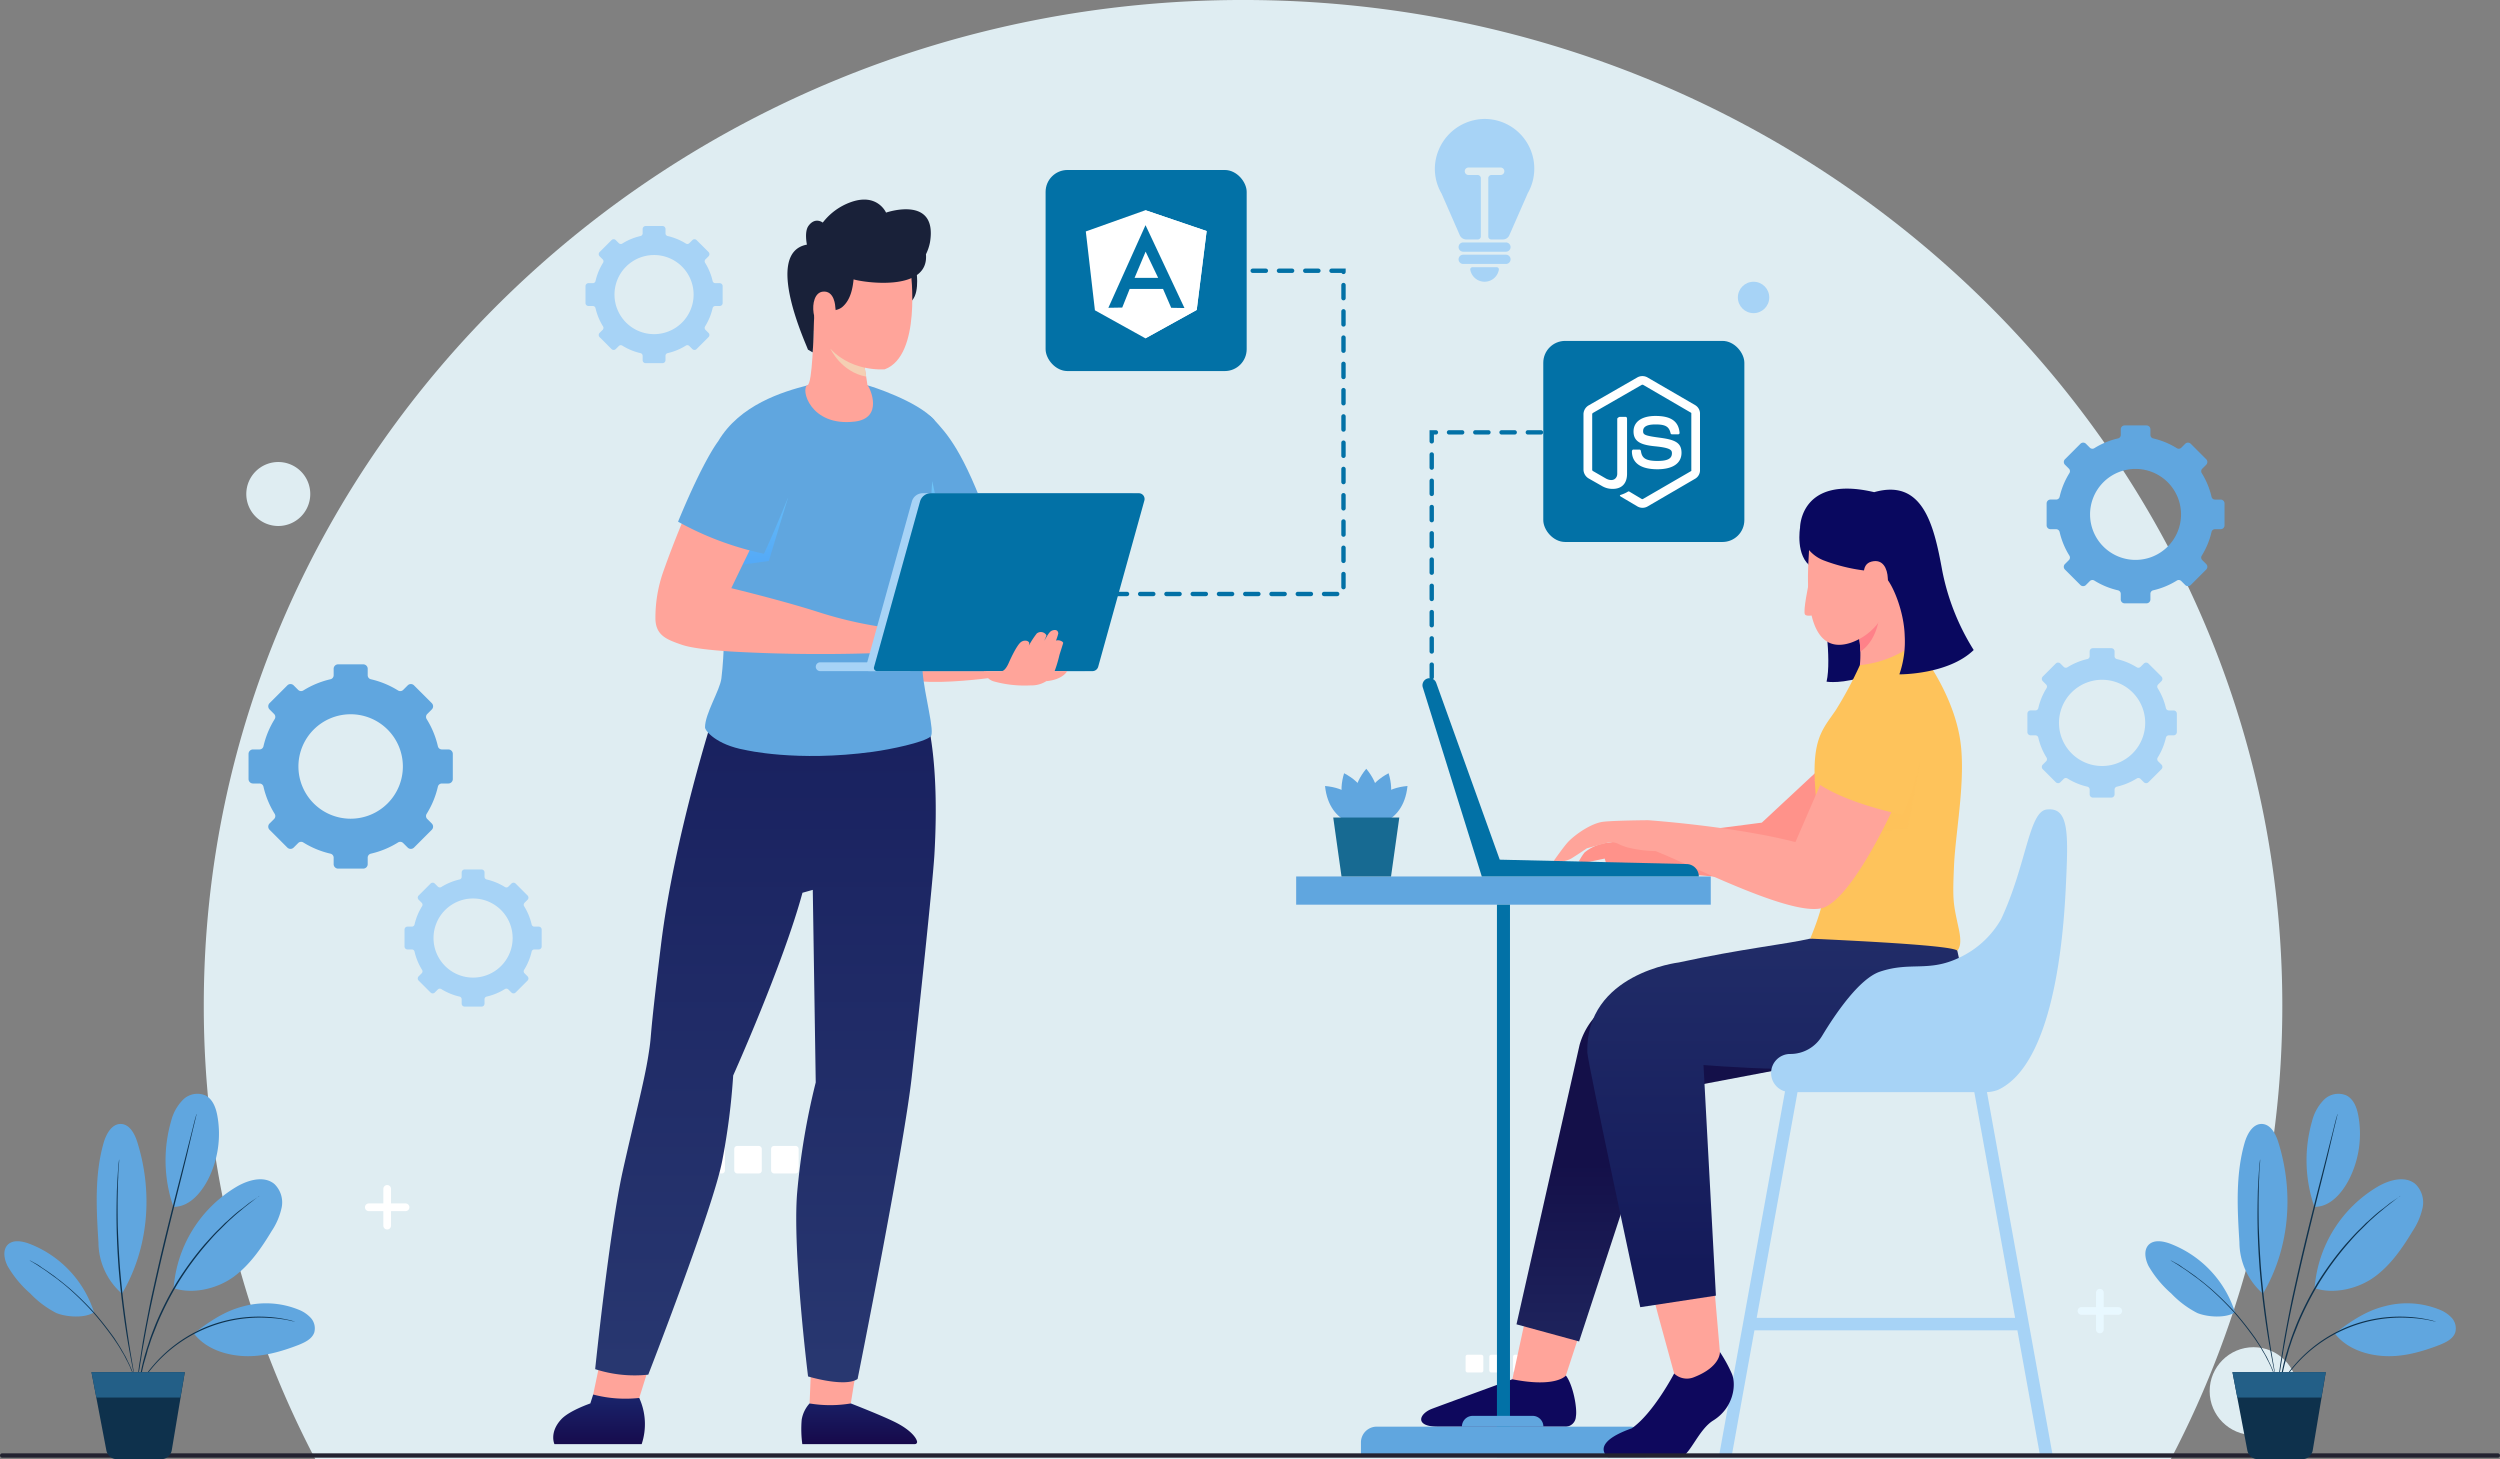 <svg xmlns="http://www.w3.org/2000/svg" xmlns:xlink="http://www.w3.org/1999/xlink" width="571" height="333.343" viewBox="0 0 571 333.343">
  <rect x="0" y="0" width="571" height="333.343" fill="#808080" stroke="none"/>
  <defs>
    <linearGradient id="linear-gradient" x1="0.5" y1="-43.363" x2="0.5" y2="-44.395" gradientUnits="objectBoundingBox">
      <stop offset="0" stop-color="#dfedf2"/>
      <stop offset="1" stop-color="#e8f8ff"/>
    </linearGradient>
    <linearGradient id="linear-gradient-2" x1="0.5" y1="-738.84" x2="0.5" y2="-755.863" xlink:href="#linear-gradient"/>
    <linearGradient id="linear-gradient-3" x1="0.031" y1="-1474.772" x2="1.332" y2="-1473.383" xlink:href="#linear-gradient"/>
    <linearGradient id="linear-gradient-4" x1="0.5" y1="1.445" x2="0.5" y2="0.542" gradientUnits="objectBoundingBox">
      <stop offset="0" stop-color="#283770"/>
      <stop offset="1" stop-color="#141049"/>
    </linearGradient>
    <linearGradient id="linear-gradient-5" x1="0.5" y1="-0.436" x2="0.5" y2="0.898" gradientUnits="objectBoundingBox">
      <stop offset="0" stop-color="#283770"/>
      <stop offset="1" stop-color="#141a5a"/>
    </linearGradient>
    <linearGradient id="linear-gradient-6" x1="-4.917" y1="-0.798" x2="-4.917" y2="1.191" gradientUnits="objectBoundingBox">
      <stop offset="0" stop-color="#1a2f79"/>
      <stop offset="1" stop-color="#160545"/>
    </linearGradient>
    <linearGradient id="linear-gradient-7" x1="6.55" y1="0.965" x2="6.55" y2="-0.276" xlink:href="#linear-gradient-5"/>
    <linearGradient id="linear-gradient-8" x1="-0.678" y1="-0.404" x2="-0.678" y2="1.243" xlink:href="#linear-gradient-6"/>
    <linearGradient id="linear-gradient-9" x1="-32.513" y1="0.127" x2="-32.513" y2="1.272" gradientUnits="objectBoundingBox">
      <stop offset="0" stop-color="#6ec4f7"/>
      <stop offset="1" stop-color="#398ef6"/>
    </linearGradient>
    <linearGradient id="linear-gradient-10" x1="52.892" y1="-0.21" x2="54.599" y2="1.367" gradientUnits="objectBoundingBox">
      <stop offset="0" stop-color="#f4cfb3"/>
      <stop offset="1" stop-color="#f2bb9b"/>
    </linearGradient>
    <linearGradient id="linear-gradient-11" x1="-6.862" y1="-0.475" x2="-6.862" y2="2.443" xlink:href="#linear-gradient-9"/>
  </defs>
  <g id="IT_Service_Dominica_ic_5" transform="translate(-212 -3145.168)">
    <g id="Group_307020" data-name="Group 307020">
      <g id="IT_Service_Iraq_ic_6" transform="translate(-638 2249.267)">
        <g id="Group_285611" data-name="Group 285611" transform="translate(785.665 827.75)">
          <g id="Group_285554" data-name="Group 285554" transform="translate(110.875 68.152)">
            <path id="Path_123996" data-name="Path 123996" d="M295.467,71.4C164.372,71.4,58.1,174.228,58.1,301.063A222.673,222.673,0,0,0,83.608,404.747H507.324a222.673,222.673,0,0,0,25.512-103.684C532.837,174.228,426.561,71.4,295.467,71.4Z" transform="translate(-58.096 -71.404)" fill="url(#linear-gradient)"/>
            <ellipse id="Ellipse_4369" data-name="Ellipse 4369" cx="3.585" cy="3.585" rx="3.585" ry="3.585" transform="translate(350.388 64.352)" fill="#a7d3f6"/>
            <ellipse id="Ellipse_4370" data-name="Ellipse 4370" cx="10.033" cy="10.033" rx="10.033" ry="10.033" transform="translate(458.146 307.699)" fill="url(#linear-gradient-2)"/>
            <path id="Path_123997" data-name="Path 123997" d="M75.86,408.231a7.305,7.305,0,1,1-7.305-7.305A7.3,7.3,0,0,1,75.86,408.231Z" transform="translate(-51.536 -295.401)" fill="#dfedf2"/>
            <g id="Group_285549" data-name="Group 285549" transform="translate(36.819 270.664)">
              <path id="Path_123998" data-name="Path 123998" d="M98.222,376.405H94.9v-3.32a.878.878,0,0,0-1.756,0v3.32h-3.32a.877.877,0,1,0,0,1.755h3.32v3.32a.878.878,0,1,0,1.756,0v-3.32h3.32a.877.877,0,1,0,0-1.755Z" transform="translate(-88.948 -372.207)" fill="#fff"/>
              <path id="Path_124000" data-name="Path 124000" d="M570.844,414.383h-3.32v-3.32a.878.878,0,0,0-1.755,0v3.32h-3.32a.878.878,0,0,0,0,1.756h3.32v3.32a.878.878,0,1,0,1.755,0v-3.32h3.32a.878.878,0,1,0,0-1.756Z" transform="translate(-170.398 -386.502)" fill="url(#linear-gradient-3)"/>
            </g>
            <g id="Group_285553" data-name="Group 285553" transform="translate(112.744 261.727)">
              <g id="Group_285551" data-name="Group 285551">
                <rect id="Rectangle_160838" data-name="Rectangle 160838" width="6.293" height="6.293" rx="0.664" fill="#fff"/>
                <rect id="Rectangle_160839" data-name="Rectangle 160839" width="6.293" height="6.293" rx="0.664" transform="translate(8.418)" fill="#fff"/>
                <rect id="Rectangle_160840" data-name="Rectangle 160840" width="6.293" height="6.293" rx="0.664" transform="translate(16.835)" fill="#fff"/>
              </g>
              <g id="Group_285552" data-name="Group 285552" transform="translate(175.46 47.694)">
                <rect id="Rectangle_160841" data-name="Rectangle 160841" width="4.05" height="4.05" rx="0.427" fill="#fff"/>
                <rect id="Rectangle_160842" data-name="Rectangle 160842" width="4.05" height="4.05" rx="0.427" transform="translate(5.417)" fill="#fff"/>
                <rect id="Rectangle_160843" data-name="Rectangle 160843" width="4.05" height="4.05" rx="0.427" transform="translate(10.835)" fill="#fff"/>
              </g>
            </g>
          </g>
          <g id="Group_285555" data-name="Group 285555" transform="translate(121.101 119.77)">
            <path id="Path_124001" data-name="Path 124001" d="M129.622,266.453V262.6a.683.683,0,0,0-.683-.683h-.992a.626.626,0,0,1-.612-.481,13.652,13.652,0,0,0-1.717-4.168.635.635,0,0,1,.083-.789l.7-.7a.683.683,0,0,0,0-.966l-2.726-2.726a.683.683,0,0,0-.966,0l-.7.7a.635.635,0,0,1-.789.083,13.645,13.645,0,0,0-4.169-1.72.626.626,0,0,1-.48-.612v-.989a.683.683,0,0,0-.683-.683h-3.855a.683.683,0,0,0-.683.683v.989a.625.625,0,0,1-.48.612,13.65,13.65,0,0,0-4.17,1.719.636.636,0,0,1-.789-.083l-.7-.7a.683.683,0,0,0-.965,0l-2.726,2.726a.683.683,0,0,0,0,.966l.7.7a.635.635,0,0,1,.083.789,13.659,13.659,0,0,0-1.718,4.169.626.626,0,0,1-.612.481H98.98a.683.683,0,0,0-.683.683v3.855a.683.683,0,0,0,.683.683h.991a.626.626,0,0,1,.612.481,13.65,13.65,0,0,0,1.718,4.168.636.636,0,0,1-.083.789l-.7.7a.683.683,0,0,0,0,.966l2.726,2.726a.682.682,0,0,0,.966,0l.7-.7a.636.636,0,0,1,.789-.083,13.663,13.663,0,0,0,4.168,1.716.626.626,0,0,1,.48.612v.994a.683.683,0,0,0,.683.683h3.855a.683.683,0,0,0,.683-.683v-.995a.626.626,0,0,1,.481-.612,13.642,13.642,0,0,0,4.167-1.716.636.636,0,0,1,.789.083l.7.7a.682.682,0,0,0,.966,0l2.726-2.726a.683.683,0,0,0,0-.966l-.7-.7a.636.636,0,0,1-.083-.789,13.642,13.642,0,0,0,1.718-4.168.626.626,0,0,1,.612-.481h.993A.683.683,0,0,0,129.622,266.453Zm-15.663,7.109a9.035,9.035,0,1,1,9.031-9.039A9.033,9.033,0,0,1,113.959,273.562Z" transform="translate(-62.669 -101.897)" fill="#a7d3f6"/>
            <path id="Path_138880" data-name="Path 138880" d="M129.622,266.453V262.6a.683.683,0,0,0-.683-.683h-.992a.626.626,0,0,1-.612-.481,13.652,13.652,0,0,0-1.717-4.168.635.635,0,0,1,.083-.789l.7-.7a.683.683,0,0,0,0-.966l-2.726-2.726a.683.683,0,0,0-.966,0l-.7.7a.635.635,0,0,1-.789.083,13.645,13.645,0,0,0-4.169-1.72.626.626,0,0,1-.48-.612v-.989a.683.683,0,0,0-.683-.683h-3.855a.683.683,0,0,0-.683.683v.989a.625.625,0,0,1-.48.612,13.65,13.65,0,0,0-4.17,1.719.636.636,0,0,1-.789-.083l-.7-.7a.683.683,0,0,0-.965,0l-2.726,2.726a.683.683,0,0,0,0,.966l.7.7a.635.635,0,0,1,.083.789,13.659,13.659,0,0,0-1.718,4.169.626.626,0,0,1-.612.481H98.98a.683.683,0,0,0-.683.683v3.855a.683.683,0,0,0,.683.683h.991a.626.626,0,0,1,.612.481,13.65,13.65,0,0,0,1.718,4.168.636.636,0,0,1-.083.789l-.7.7a.683.683,0,0,0,0,.966l2.726,2.726a.682.682,0,0,0,.966,0l.7-.7a.636.636,0,0,1,.789-.083,13.663,13.663,0,0,0,4.168,1.716.626.626,0,0,1,.48.612v.994a.683.683,0,0,0,.683.683h3.855a.683.683,0,0,0,.683-.683v-.995a.626.626,0,0,1,.481-.612,13.642,13.642,0,0,0,4.167-1.716.636.636,0,0,1,.789.083l.7.7a.682.682,0,0,0,.966,0l2.726-2.726a.683.683,0,0,0,0-.966l-.7-.7a.636.636,0,0,1-.083-.789,13.642,13.642,0,0,0,1.718-4.168.626.626,0,0,1,.612-.481h.993A.683.683,0,0,0,129.622,266.453Zm-15.663,7.109a9.035,9.035,0,1,1,9.031-9.039A9.033,9.033,0,0,1,113.959,273.562Z" transform="translate(-21.335 -248.863)" fill="#a7d3f6"/>
            <path id="Path_124002" data-name="Path 124002" d="M448.728,198.524v-4.2a.744.744,0,0,0-.744-.744H446.9a.682.682,0,0,1-.668-.524,14.877,14.877,0,0,0-1.871-4.542.692.692,0,0,1,.09-.86l.76-.76a.744.744,0,0,0,0-1.052l-2.97-2.97a.744.744,0,0,0-1.052,0l-.76.759a.692.692,0,0,1-.86.091,14.861,14.861,0,0,0-4.543-1.873.683.683,0,0,1-.524-.668V180.1a.744.744,0,0,0-.744-.744h-4.2a.744.744,0,0,0-.744.744v1.077a.682.682,0,0,1-.524.668,14.879,14.879,0,0,0-4.544,1.873.693.693,0,0,1-.859-.09l-.759-.759a.744.744,0,0,0-1.052,0l-2.97,2.97a.743.743,0,0,0,0,1.052l.759.76a.693.693,0,0,1,.091.86,14.858,14.858,0,0,0-1.872,4.543.682.682,0,0,1-.668.524h-1.08a.744.744,0,0,0-.744.744v4.2a.744.744,0,0,0,.744.744h1.081a.682.682,0,0,1,.668.523,14.882,14.882,0,0,0,1.872,4.542.693.693,0,0,1-.09.86l-.76.761a.743.743,0,0,0,0,1.052l2.97,2.971a.744.744,0,0,0,1.052,0l.762-.762a.693.693,0,0,1,.86-.09,14.877,14.877,0,0,0,4.541,1.87.683.683,0,0,1,.524.668v1.084a.744.744,0,0,0,.744.744h4.2a.744.744,0,0,0,.744-.744v-1.084a.682.682,0,0,1,.524-.668,14.877,14.877,0,0,0,4.541-1.871.693.693,0,0,1,.86.091l.762.762a.744.744,0,0,0,1.052,0l2.97-2.971a.743.743,0,0,0,0-1.052l-.761-.761a.693.693,0,0,1-.09-.86,14.875,14.875,0,0,0,1.871-4.542.682.682,0,0,1,.668-.523h1.082A.745.745,0,0,0,448.728,198.524Zm-17.068,7.747a9.846,9.846,0,1,1,9.841-9.85A9.844,9.844,0,0,1,431.661,206.271Z" transform="translate(-8.302 -82.935)" fill="#a7d3f6"/>
            <path id="Path_124003" data-name="Path 124003" d="M107.914,257.075v-5.742a1.017,1.017,0,0,0-1.017-1.017H105.42a.932.932,0,0,1-.912-.716,20.329,20.329,0,0,0-2.559-6.208.946.946,0,0,1,.124-1.175l1.039-1.039a1.017,1.017,0,0,0,0-1.439l-4.06-4.06a1.017,1.017,0,0,0-1.438,0l-1.038,1.038a.946.946,0,0,1-1.175.124,20.324,20.324,0,0,0-6.21-2.561.934.934,0,0,1-.715-.912v-1.474a1.017,1.017,0,0,0-1.017-1.017H81.715a1.017,1.017,0,0,0-1.017,1.017v1.473a.932.932,0,0,1-.716.912,20.334,20.334,0,0,0-6.21,2.561.946.946,0,0,1-1.175-.124l-1.037-1.037a1.017,1.017,0,0,0-1.438,0l-4.06,4.06a1.017,1.017,0,0,0,0,1.439l1.038,1.038a.947.947,0,0,1,.123,1.175,20.332,20.332,0,0,0-2.558,6.209.934.934,0,0,1-.912.716H62.276a1.018,1.018,0,0,0-1.018,1.017v5.742a1.018,1.018,0,0,0,1.018,1.017h1.476a.932.932,0,0,1,.912.716,20.335,20.335,0,0,0,2.56,6.208.946.946,0,0,1-.124,1.175l-1.039,1.039a1.017,1.017,0,0,0,0,1.439l4.06,4.06a1.018,1.018,0,0,0,1.438,0l1.04-1.041a.947.947,0,0,1,1.175-.123,20.331,20.331,0,0,0,6.207,2.556.932.932,0,0,1,.716.912v1.481a1.017,1.017,0,0,0,1.017,1.017h5.743a1.017,1.017,0,0,0,1.017-1.017v-1.481a.932.932,0,0,1,.716-.912,20.328,20.328,0,0,0,6.206-2.557.949.949,0,0,1,1.175.124l1.041,1.041a1.017,1.017,0,0,0,1.438,0l4.06-4.06a1.018,1.018,0,0,0,0-1.439l-1.04-1.04a.946.946,0,0,1-.124-1.175,20.328,20.328,0,0,0,2.559-6.207.932.932,0,0,1,.912-.716H106.9A1.017,1.017,0,0,0,107.914,257.075Zm-23.329,9.059A11.928,11.928,0,1,1,96.508,254.2,11.926,11.926,0,0,1,84.585,266.134Z" transform="translate(-61.258 -130.76)" fill="#60a6df"/>
          </g>
          <g id="Group_285560" data-name="Group 285560" transform="translate(360.379 179.752)">
            <path id="Path_124012" data-name="Path 124012" d="M465.053,292.033s1.9,11.74.691,16.9c0,0,3.7.63,9.45-1.484s-1.573-15.411-1.573-15.411" transform="translate(-344.602 -264.839)" fill="#09085f"/>
            <path id="Path_124013" data-name="Path 124013" d="M460.987,278.039s-1.132,6.536,2.654,9.012l1.316-5.646" transform="translate(-345.898 -269.131)" fill="#09085f"/>
            <path id="Path_124014" data-name="Path 124014" d="M485.722,327.351l-8.334-7.225-1.146,1.065-12.164,11.321-35.66,4.632a10.493,10.493,0,0,0-4.827,2.183,14.281,14.281,0,0,0-1.317,2.067,5.74,5.74,0,0,0,2.44.057c.832-.182,2.481-.524,3.484-.732l.431,1.471s30.828,3.868,37.95,3.214c.184-.016.365-.034.517-.058,6.011-.917,24.158-13.207,24.158-13.207Z" transform="translate(-357.722 -256.224)" fill="#ff928a"/>
            <path id="Path_124015" data-name="Path 124015" d="M485,304.474,472.237,308l-.562-1.581v-.012a25.06,25.06,0,0,0,.106-3.067,23.058,23.058,0,0,0-1.253-7.072l4.332-2.611,5.367-5.727Z" transform="translate(-342.923 -266.098)" fill="#ffa49a"/>
            <path id="Path_124016" data-name="Path 124016" d="M471.781,302.079a23.057,23.057,0,0,0-1.253-7.072l4.332-2.611,1.416-.362S476.429,298.907,471.781,302.079Z" transform="translate(-342.923 -264.839)" fill="#ff8189"/>
            <path id="Path_124017" data-name="Path 124017" d="M427.05,417.178l-5.643,17.245-5.491,4.905-5.257-8.561,3.555-16.47Z" transform="translate(-361.283 -227.344)" fill="#ffa49a"/>
            <path id="Path_124018" data-name="Path 124018" d="M485.93,287.612a35.614,35.614,0,0,0-5.348,9.241,13.48,13.48,0,0,1-8.446,8.8c-12.11,4-9.6-18.308-9.561-21.219.03-2.059-.587-9.494,7.529-10.547C477.982,272.869,486.333,276.214,485.93,287.612Z" transform="translate(-345.437 -270.456)" fill="#ffa49a"/>
            <path id="Path_124019" data-name="Path 124019" d="M446.751,462.36h2.893l5.241-28.956H514.94l5.241,28.956h2.893l-16.63-91.932a1.423,1.423,0,1,0-2.8.506l10.784,59.625H455.4l10.785-59.625a1.42,1.42,0,1,0-2.795-.506L452.967,428l-.514,2.863-.34,1.857-.529,2.9Z" transform="translate(-350.215 -241.158)" fill="#a7d3f6"/>
            <path id="Path_124020" data-name="Path 124020" d="M472.931,378.784,444.358,384.2l-18.676,56.949-14.3-3.91,14.41-63.815a16.442,16.442,0,0,1,10.639-11.147l30.061-9.993" transform="translate(-361.061 -246.363)" fill="url(#linear-gradient-4)"/>
            <path id="Path_124021" data-name="Path 124021" d="M435.067,411.732l1.611,6.037,3.452,12.594.514,3.093,5.727.672,4.452-5.862-1.332-15.376v0l-.124-1.56Z" transform="translate(-353.798 -228.255)" fill="#ffa49a"/>
            <path id="Path_124022" data-name="Path 124022" d="M506.6,348.917l-12.868-3.274-19.06,5.539c-5.715,1.321-15.5,2.274-30,5.44v0s-21.3,2.492-20.909,20.51c.048,2.266,12.092,58.229,12.092,58.229l17.281-2.636L450.3,380.056c10.858.843,37.517,2.349,48.474-2.069C516.417,370.876,506.6,348.917,506.6,348.917Z" transform="translate(-357.267 -248.399)" fill="url(#linear-gradient-5)"/>
            <path id="Path_124023" data-name="Path 124023" d="M486.507,298.359s8.112,9.347,10.3,20.938c1.712,9.077-.889,21.678-1.241,29.821-.312,7.209-.208,8.24.725,12.645.455,2.147,1.329,5.225.026,6.68-.836-1.122-20.09-2.14-33.595-2.76,0,0,2.967-6.851,3.046-10.346.163-7.223-2.227-21.935-2.041-28.915.192-7.181,2.332-9.243,4.832-12.916a87.77,87.77,0,0,0,5.51-10.29A24.631,24.631,0,0,0,486.507,298.359Z" transform="translate(-345.317 -262.899)" fill="#fec35b"/>
            <path id="Path_124024" data-name="Path 124024" d="M484.655,319.109s-1.9,11.209-2.73,14.94l-9.2,1.243Z" transform="translate(-342.249 -256.536)" fill="#fec35b" opacity="0.5" style="mix-blend-mode: multiply;isolation: isolate"/>
            <path id="Path_124025" data-name="Path 124025" d="M485.947,323.041l-5.538-2.979c-.281.7-7.313,16.917-7.313,16.917-14.109-3.644-33.653-5-33.653-5s-7.359.05-10.14.341-6.439,2.881-8.049,4.537c-.968,1-3.365,4.422-3.365,4.422a5.854,5.854,0,0,0,4.06-.58c1.829-1.134,3.512-2.305,3.512-2.305l4.584-1.25a3.8,3.8,0,0,1,2.735.307,11.7,11.7,0,0,0,2.815.943,28.062,28.062,0,0,0,5.552.636c8.74,3.439,32.216,15.625,38.663,12.811,4.858-2.13,10.789-12.829,13.9-19.019,1.317-2.633,2.13-4.452,2.13-4.452Z" transform="translate(-359.066 -256.244)" fill="#ffa49a"/>
            <path id="Path_124026" data-name="Path 124026" d="M489.415,311.435s-1.509,14.312-5.854,23.137c0,0-13.5-2.633-20.071-7.713a122.553,122.553,0,0,1,9.48-19.326" transform="translate(-345.081 -260.086)" fill="#fec35b"/>
            <path id="Path_124027" data-name="Path 124027" d="M460.95,280.13a8.469,8.469,0,0,0,5.342,7.464,40.1,40.1,0,0,0,10.122,2.42,5.069,5.069,0,0,1,4,1.407c1.756,1.734,4.292,7.881,4.439,13.442a22.851,22.851,0,0,1-1.219,8.781s11.16.1,16.975-5.561a53.273,53.273,0,0,1-7.171-18.069c-1.853-10.157-4.292-21.2-15.557-17.981C460.941,268.033,460.95,280.13,460.95,280.13Z" transform="translate(-345.861 -271.222)" fill="#09085f"/>
            <path id="Path_124028" data-name="Path 124028" d="M472.323,288.169s-1.078-3.5,1.528-4.162c5.167-1.324,4.151,8.726,1.862,8.679S472.323,288.169,472.323,288.169Z" transform="translate(-342.441 -267.337)" fill="#ffa49a"/>
            <path id="Path_124029" data-name="Path 124029" d="M427.774,426.25s-2.172,2.85-12.227.852c0,0-16.217,5.931-18.327,6.731-3.021,1.145-4.082,4.092,1.358,4.092h28.829a2.41,2.41,0,0,0,2.646-2.262C430.422,433.754,429.406,428.343,427.774,426.25Z" transform="translate(-366.17 -223.678)" fill="#0e085d"/>
            <g id="Group_285557" data-name="Group 285557" transform="translate(0 88.586)">
              <rect id="Rectangle_160844" data-name="Rectangle 160844" width="94.693" height="6.442" fill="#60a6df"/>
              <rect id="Rectangle_160845" data-name="Rectangle 160845" width="2.976" height="126.177" transform="translate(48.835 132.616) rotate(180)" fill="#0271a6"/>
              <path id="Rectangle_160846" data-name="Rectangle 160846" d="M0,0H65.105a0,0,0,0,1,0,0V3.348A3.607,3.607,0,0,1,61.5,6.955H3.606A3.606,3.606,0,0,1,0,3.348V0A0,0,0,0,1,0,0Z" transform="translate(79.9 132.616) rotate(180)" fill="#60a6df"/>
              <path id="Path_124030" data-name="Path 124030" d="M401.844,435.763h18.61a2.464,2.464,0,0,0-2.464-2.464H404.31a2.465,2.465,0,0,0-2.466,2.464Z" transform="translate(-363.987 -310.103)" fill="#60a6df"/>
            </g>
            <path id="Path_124031" data-name="Path 124031" d="M462.665,287.929s-1.329,6.22-.83,6.912,2.847-.076,2.847-.076" transform="translate(-345.623 -266.098)" fill="#ffa49a"/>
            <path id="Path_124032" data-name="Path 124032" d="M453.171,422.135a32.533,32.533,0,0,1,2.724,4.959c1.1,2.6.337,7.849-4.257,10.689-3.264,2.018-5.2,7.6-7.279,8.36H427.6s-4.417-3.086,5.454-6.58c4.935-3.442,9.663-12.513,9.663-12.513a4.228,4.228,0,0,0,4.479.864C453.414,425.508,453.171,422.135,453.171,422.135Z" transform="translate(-356.389 -224.94)" fill="#0e085d"/>
            <path id="Path_124033" data-name="Path 124033" d="M518.8,327.329c-4.052.514-4.568,12.606-10.375,25.042a21.406,21.406,0,0,1-9.634,8.824c-7,3.32-11.032.815-18.024,3.157-4.743,1.589-10.226,9.681-13.26,14.718a8.4,8.4,0,0,1-7.195,4.086h-.068a4.354,4.354,0,0,0-4.355,4.354h0a4.355,4.355,0,0,0,4.355,4.355h44.927a7.944,7.944,0,0,0,2.556-.512c12.634-5.879,14.908-34.545,15.463-46.114C523.772,333.058,524.065,326.66,518.8,327.329Z" transform="translate(-347.414 -254.03)" fill="#a7d3f6"/>
            <path id="Path_124034" data-name="Path 124034" d="M455.3,346.807l-42.7-1-14.507-40.379a1.619,1.619,0,0,0-3.069,1.03L408.5,349.645h49.57A2.839,2.839,0,0,0,455.3,346.807Z" transform="translate(-366.103 -261.06)" fill="#0271a6"/>
            <g id="Group_285559" data-name="Group 285559" transform="translate(6.595 63.982)">
              <g id="Group_285558" data-name="Group 285558">
                <path id="Path_124035" data-name="Path 124035" d="M385.758,320.187c-6.071,7.341,0,13.218,0,13.218S391.829,327.528,385.758,320.187Z" transform="translate(-376.342 -320.187)" fill="#60a6df"/>
                <path id="Path_124036" data-name="Path 124036" d="M381.388,320.971c-2.769,9.115,5.1,12.194,5.1,12.194S389.821,325.4,381.388,320.971Z" transform="translate(-377.036 -319.947)" fill="#60a6df"/>
                <path id="Path_124037" data-name="Path 124037" d="M390.378,320.971c2.769,9.115-5.1,12.194-5.1,12.194S381.945,325.4,390.378,320.971Z" transform="translate(-375.861 -319.947)" fill="#60a6df"/>
                <path id="Path_124038" data-name="Path 124038" d="M394.541,323.2c-.968,9.477-9.416,9.277-9.416,9.277S385.051,324.03,394.541,323.2Z" transform="translate(-375.709 -319.262)" fill="#60a6df"/>
                <path id="Path_124039" data-name="Path 124039" d="M377.919,323.2c.968,9.477,9.416,9.277,9.416,9.277S387.409,324.03,377.919,323.2Z" transform="translate(-377.919 -319.262)" fill="#60a6df"/>
              </g>
              <path id="Path_124040" data-name="Path 124040" d="M392.552,342.175H381.241l-1.889-13.461h15.09Z" transform="translate(-377.48 -317.572)" fill="#176a92"/>
            </g>
          </g>
          <g id="Group_285580" data-name="Group 285580" transform="translate(190.694 113.736)">
            <g id="Group_285578" data-name="Group 285578" transform="translate(58.554 262.781)">
              <g id="Group_285577" data-name="Group 285577" transform="translate(0)">
                <g id="Group_285576" data-name="Group 285576">
                  <path id="Path_124070" data-name="Path 124070" d="M145.824,423.847l-.491,12.183s5.282,2.231,9.407,0l1.908-11.8" transform="translate(-145.333 -423.847)" fill="#ffa49a"/>
                </g>
              </g>
            </g>
            <path id="Path_124071" data-name="Path 124071" d="M109.836,420.742l-3.043,14.5s5.86,2.881,10.441.9l3.774-12.034" transform="translate(-97.746 -161.949)" fill="#ffa49a"/>
            <path id="Path_124072" data-name="Path 124072" d="M144.093,442.617h25.718a.494.494,0,0,0,.495-.587c-.236-1.061-1.753-2.741-4.668-4.252-3.023-1.568-10.47-4.45-10.47-4.45a28.4,28.4,0,0,1-9.416,0,7.343,7.343,0,0,0-1.8,3.72A25.678,25.678,0,0,0,144.093,442.617Z" transform="translate(-87.206 -158.368)" fill="url(#linear-gradient-6)"/>
            <path id="Path_124073" data-name="Path 124073" d="M134.457,310.358s-9.142,28.185-12.2,53.1-1.911,19.13-2.922,25.531c-.912,5.77-3.11,14.106-5.792,26.082-3.051,13.62-6.335,45.42-6.335,45.42a29.226,29.226,0,0,0,12.128,1.256s14.792-38.024,16.869-48.729a154.932,154.932,0,0,0,2.527-19.605s11.427-25.481,15.821-41.729l2.357-.663L157.585,395a162.393,162.393,0,0,0-4.253,25.287c-1.067,13.288,2.5,41.868,2.5,41.868s8.441,2.563,11.316.579c0,0,10.514-52.442,12.363-68.977,1.687-15.089,4.813-44.511,5.179-50.783,1.287-22.1-1.878-31.539-1.878-31.539Z" transform="translate(-97.63 -193.361)" fill="url(#linear-gradient-7)"/>
            <path id="Path_124074" data-name="Path 124074" d="M119.391,432.524a28.815,28.815,0,0,1-10.517-.781l-.651,2.036s-4.809,1.639-6.645,3.626c-2.789,3.021-1.556,5.662-1.556,5.662h19.929A14.415,14.415,0,0,0,119.391,432.524Z" transform="translate(-99.751 -158.819)" fill="url(#linear-gradient-8)"/>
            <path id="Path_124075" data-name="Path 124075" d="M181.242,305.777s-10.018,1.333-15.718.687c-6.6-.749-.477-7.029-.477-7.029l15.488,3.729Z" transform="translate(-81.905 -196.469)" fill="#ffa49a"/>
            <path id="Path_124076" data-name="Path 124076" d="M165.537,289.434c1.021-.244,2-.511,2.93-.789,9.591-2.82,12.251-6.183,12.251-6.183-6.02-16.886-9.833-20.679-12.65-23.789-5.188-5.729-1.269,12.572-.665,12.893Z" transform="translate(-81.064 -208.384)" fill="#60a6df"/>
            <path id="Path_124077" data-name="Path 124077" d="M167.831,269.356l2.206,10.214-5.33-1.332Z" transform="translate(-81.266 -205.028)" fill="url(#linear-gradient-9)" style="mix-blend-mode: multiply;isolation: isolate"/>
            <path id="Path_124078" data-name="Path 124078" d="M130.481,319.235c-.328,2.728-3.764,8.081-3.743,11.214.005.754,2.585,3.973,9.158,5.138,0,0,11.7,2.8,29.138.435,4.049-.55,11.637-2.132,13.219-3.485,1.089-.931-1.439-9.488-1.831-14.946-.911-12.658,1.288-15.564,1.445-26.394,0-.27.014-.54.014-.809.284-16.7,1.973-25.05,1.192-30.209-3.87-4.324-14.552-7.723-15.234-7.864-.028-.014-11.243-.086-13.686,0-5.6,1.439-15.5,4.414-20.431,12.808.271,6.708-.163,14.859.647,25.3C130.512,292.006,131.888,307.6,130.481,319.235Z" transform="translate(-92.071 -209.889)" fill="#60a6df"/>
            <g id="Group_285579" data-name="Group 285579" transform="translate(53.491 0)">
              <path id="Path_124079" data-name="Path 124079" d="M165.011,232.292s.843,5.818-1.866,6.884l-1.065-6.441" transform="translate(-135.505 -215.575)" fill="#192139"/>
              <path id="Path_124080" data-name="Path 124080" d="M155.857,263.33c6.562-.787,3.616-7.474,2.916-8.359l-.009.01s-1.092-7.12-1.179-7.461l-11.131-4.859s-.257,12.157-1.374,12.322C143.388,255.78,145.653,264.545,155.857,263.33Z" transform="translate(-140.487 -212.625)" fill="#ffa49a"/>
              <path id="Path_124081" data-name="Path 124081" d="M149.047,245.81s2.419,5.3,8.147,6.352l-.883-5.538Z" transform="translate(-139.214 -211.729)" fill="url(#linear-gradient-10)" style="mix-blend-mode: multiply;isolation: isolate"/>
              <path id="Path_124082" data-name="Path 124082" d="M168.743,234.089s2.519,19.175-5.94,22.323c0,0-8.424.794-13.334-5.809-1.413-1.9-3.2-2.329-3.784-4.627-.948-3.732-2.285-10.614-.579-14.762C147.535,225.308,168.513,219.706,168.743,234.089Z" transform="translate(-140.569 -217.648)" fill="#ffa49a"/>
              <path id="Path_124083" data-name="Path 124083" d="M163.914,222.255s-1.969-4.559-8.039-2.393a14.036,14.036,0,0,0-6.414,4.675s-1.7-1.372-3.25.728c-1.014,1.376-.365,4.3-.365,4.3-10.09,1.85.1,23.281.221,23.976l1.078.632c.286-3.137.2-6.007.376-8.2.054-.663,1.1-1.047,1.349-1.512,1.983.331,3.936.3,5.059-.654,1.972-1.68,2.371-4.442,2.578-6.307,1.87.632,17.277,3.065,16.522-5.729a10.784,10.784,0,0,0,.921-2.727C175.763,218.142,163.914,222.255,163.914,222.255Z" transform="translate(-141.392 -219.279)" fill="#192139"/>
              <path id="Path_124084" data-name="Path 124084" d="M149.543,244c-3.816,1.463-5.009-7.932-1.385-8.348,2.749-.316,2.862,3.518,2.862,3.518S151.723,243.169,149.543,244Z" transform="translate(-140.087 -214.624)" fill="#ffa49a"/>
            </g>
            <path id="Path_124085" data-name="Path 124085" d="M144.445,272.263l-4.392,14.475-8.883,1.244Z" transform="translate(-90.81 -204.201)" fill="url(#linear-gradient-11)" style="mix-blend-mode: multiply;isolation: isolate"/>
            <path id="Path_124086" data-name="Path 124086" d="M119.71,290.768a220.855,220.855,0,0,1,10.129-24.012l14.853,8.527s-5.674,11.326-9.435,19.24c3.629.886,13,3.235,20.181,5.549a92.312,92.312,0,0,0,17.546,3.748,41.34,41.34,0,0,0-.392,5.354,365.079,365.079,0,0,1-37.425-.184c-4.875-.321-9.042-.794-11.248-1.552-3.472-1.195-5.832-2.13-5.993-5.757A31.808,31.808,0,0,1,119.71,290.768Z" transform="translate(-94.584 -205.768)" fill="#ffa49a"/>
            <path id="Path_124087" data-name="Path 124087" d="M147.439,303.568h20.576v-2.014H147.439a1.006,1.006,0,0,0-1.006,1.007h0A1.006,1.006,0,0,0,147.439,303.568Z" transform="translate(-86.466 -195.866)" fill="#a7d3f6"/>
            <path id="Path_124088" data-name="Path 124088" d="M156.044,312.124h49.172a1.376,1.376,0,0,0,1.324-1.006l10.544-37.959a1.318,1.318,0,0,0-1.27-1.671H168.34a2.585,2.585,0,0,0-2.489,1.892L155.344,311.2A.727.727,0,0,0,156.044,312.124Z" transform="translate(-83.938 -204.422)" fill="#a7d3f6"/>
            <path id="Path_124089" data-name="Path 124089" d="M157.5,312.124h49.173a1.375,1.375,0,0,0,1.323-1.006l10.544-37.959a1.318,1.318,0,0,0-1.269-1.671H169.792a2.586,2.586,0,0,0-2.491,1.892L156.795,311.2A.727.727,0,0,0,157.5,312.124Z" transform="translate(-83.525 -204.422)" fill="#0271a6"/>
            <path id="Path_124090" data-name="Path 124090" d="M192.165,303.122s-.848,1.9-4.709,2.293l.268-2.293Z" transform="translate(-74.793 -195.42)" fill="#ffa49a"/>
            <path id="Path_124091" data-name="Path 124091" d="M194.436,298.75c-.086-.362-.947-.757-1.643-.523a13.328,13.328,0,0,0,.523-1.629c-.072-1.006-1.053-.877-1.611-.565-.642.36-1.391,2.022-1.594,2.2a6.542,6.542,0,0,0,.5-1.224,1.478,1.478,0,0,0-2.218-.4,21.916,21.916,0,0,0-1.82,2.781,2.865,2.865,0,0,0,.117-.6c-.141-.6-1.268-.811-2.025-.121-1.1,1.007-2.685,4.7-2.685,4.7h0c-.727,1.638-1.4,1.843-1.613,1.843h-4.046a3.3,3.3,0,0,0,2.218,2.322,26.376,26.376,0,0,0,8.5.924,6.258,6.258,0,0,0,5.1-2.365,30.638,30.638,0,0,0,1.444-4.585h0C193.752,300.94,194.45,298.81,194.436,298.75Z" transform="translate(-77.962 -197.501)" fill="#ffa49a"/>
            <path id="Path_124092" data-name="Path 124092" d="M131.088,262.277s-3.281,4.1-9.144,18.336a70.451,70.451,0,0,0,19.609,7.32s2.26-4.567,7.567-17.927" transform="translate(-93.435 -207.043)" fill="#60a6df"/>
          </g>
          <g id="Group_285589" data-name="Group 285589" transform="translate(392.052 95.32)">
            <path id="Path_124112" data-name="Path 124112" d="M500.908,222.305h.014l-4.179,9.517a1.627,1.627,0,0,1-1.49.973h-2.63a.688.688,0,0,1-.689-.689v-13.3a.739.739,0,0,1,.739-.739h2.138a.852.852,0,0,0,0-1.7h-7.457a.852.852,0,0,0,0,1.7h2.137a.74.74,0,0,1,.74.739v13.3a.689.689,0,0,1-.69.689h-2.616a1.637,1.637,0,0,1-1.5-.973l-4.165-9.517a11.256,11.256,0,0,1-1.531-5.682,11.479,11.479,0,0,1,11.091-11.35,11.343,11.343,0,0,1,10.09,17.032Z" transform="translate(-479.727 -205.27)" fill="#a7d3f6"/>
            <path id="Path_124113" data-name="Path 124113" d="M495.083,231.017h-9.754a1.059,1.059,0,0,1-1.059-1.059h0a1.059,1.059,0,0,1,1.059-1.059h9.754a1.059,1.059,0,0,1,1.059,1.059h0A1.059,1.059,0,0,1,495.083,231.017Z" transform="translate(-478.847 -200.695)" fill="#a7d3f6"/>
            <path id="Path_124114" data-name="Path 124114" d="M495.083,233.361h-9.754a1.059,1.059,0,0,1-1.059-1.059h0a1.059,1.059,0,0,1,1.059-1.059h9.754a1.059,1.059,0,0,1,1.059,1.059h0A1.059,1.059,0,0,1,495.083,233.361Z" transform="translate(-478.847 -200.241)" fill="#a7d3f6"/>
            <path id="Path_124115" data-name="Path 124115" d="M492.552,233.64a.5.5,0,0,1,.485.587,3.315,3.315,0,0,1-6.525,0,.5.5,0,0,1,.483-.587Z" transform="translate(-478.415 -199.777)" fill="#a7d3f6"/>
            <line id="Line_659" data-name="Line 659" y1="11.116" transform="translate(11.359 17.088)" fill="#fff"/>
          </g>
          <line id="Line_660" data-name="Line 660" x2="570" transform="translate(64.835 400.586)" fill="none" stroke="#232230" stroke-linecap="round" stroke-linejoin="round" stroke-width="1"/>
          <path id="Path_138883" data-name="Path 138883" d="M101.893,253.694v-5a.886.886,0,0,0-.886-.886H99.721a.812.812,0,0,1-.795-.624,17.7,17.7,0,0,0-2.229-5.407.824.824,0,0,1,.108-1.024l.905-.905a.886.886,0,0,0,0-1.253l-3.536-3.536a.886.886,0,0,0-1.252,0l-.9.9a.824.824,0,0,1-1.024.108,17.7,17.7,0,0,0-5.409-2.23.813.813,0,0,1-.623-.795v-1.284a.886.886,0,0,0-.886-.886h-5a.886.886,0,0,0-.886.886v1.283a.812.812,0,0,1-.624.795,17.71,17.71,0,0,0-5.409,2.23.824.824,0,0,1-1.024-.108l-.9-.9a.886.886,0,0,0-1.252,0l-3.536,3.536a.886.886,0,0,0,0,1.253l.9.9a.825.825,0,0,1,.107,1.023,17.709,17.709,0,0,0-2.228,5.408.813.813,0,0,1-.795.624H62.145a.886.886,0,0,0-.887.886v5a.886.886,0,0,0,.887.886H63.43a.812.812,0,0,1,.795.624,17.71,17.71,0,0,0,2.229,5.407.824.824,0,0,1-.108,1.024l-.905.905a.886.886,0,0,0,0,1.253l3.536,3.536a.886.886,0,0,0,1.252,0l.906-.907a.825.825,0,0,1,1.024-.107,17.707,17.707,0,0,0,5.406,2.226.812.812,0,0,1,.624.795v1.29a.886.886,0,0,0,.886.886h5a.886.886,0,0,0,.886-.886v-1.29a.812.812,0,0,1,.624-.795,17.7,17.7,0,0,0,5.405-2.227.826.826,0,0,1,1.024.108l.907.907a.886.886,0,0,0,1.252,0l3.536-3.536a.886.886,0,0,0,0-1.253l-.906-.906a.824.824,0,0,1-.108-1.023,17.7,17.7,0,0,0,2.229-5.406.812.812,0,0,1,.795-.624h1.287A.886.886,0,0,0,101.893,253.694Zm-20.319,7.89a10.389,10.389,0,1,1,10.384-10.393A10.387,10.387,0,0,1,81.575,261.584Z" transform="translate(470.525 -65.553)" fill="#60a6df"/>
        </g>
        <g id="Group_269443" data-name="Group 269443" transform="translate(1336.609 814.117)">
          <g id="Group_17428" data-name="Group 17428" transform="translate(42.05 351.128)">
            <g id="Group_17427" data-name="Group 17427" transform="translate(0 0)">
              <g id="Group_17426" data-name="Group 17426">
                <path id="Path_9202" data-name="Path 9202" d="M76.1,393.206c4.307,1.489,9.943.16,13.665-2.552s6.38-6.593,8.72-10.474a15.481,15.481,0,0,0,2.286-5.37,5.85,5.85,0,0,0-1.648-5.37c-2.339-1.967-5.9-.957-8.507.532A29.534,29.534,0,0,0,76.1,393.206" transform="translate(-76.1 -368.347)" fill="#60a6df"/>
              </g>
            </g>
          </g>
          <g id="Group_17431" data-name="Group 17431" transform="translate(46.676 379.477)">
            <g id="Group_17430" data-name="Group 17430" transform="translate(0)">
              <g id="Group_17429" data-name="Group 17429">
                <path id="Path_9203" data-name="Path 9203" d="M84.8,428.542c2.605,3.4,7.072,4.945,11.378,5.157s8.56-1.01,12.548-2.552c1.436-.585,3.031-1.329,3.562-2.818a3.562,3.562,0,0,0-.744-3.3,7.489,7.489,0,0,0-2.924-1.967,19.811,19.811,0,0,0-12.654-.691c-4.147,1.063-7.763,3.509-11.166,6.168" transform="translate(-84.8 -421.664)" fill="#60a6df"/>
              </g>
            </g>
          </g>
          <g id="Group_17434" data-name="Group 17434" transform="translate(40.195 331.578)">
            <g id="Group_17433" data-name="Group 17433" transform="translate(0)">
              <g id="Group_17432" data-name="Group 17432">
                <path id="Path_9204" data-name="Path 9204" d="M74.413,357.43c3.562.053,6.274-3.084,7.922-6.274a23.041,23.041,0,0,0,2.127-14.462c-.319-1.808-1.01-3.775-2.658-4.679a4.678,4.678,0,0,0-5.211.957,10.6,10.6,0,0,0-2.712,4.892,32.351,32.351,0,0,0,.532,19.566" transform="translate(-72.61 -331.578)" fill="#60a6df"/>
              </g>
            </g>
          </g>
          <g id="Group_17437" data-name="Group 17437" transform="translate(24.483 338.494)">
            <g id="Group_17436" data-name="Group 17436" transform="translate(0 0)">
              <g id="Group_17435" data-name="Group 17435">
                <path id="Path_9205" data-name="Path 9205" d="M48.823,383.354c6.115-10.368,7.125-23.076,3.509-34.614-.585-1.861-1.7-3.988-3.616-4.147-2.18-.16-3.509,2.286-4.094,4.36-2.074,7.284-1.648,15.047-1.17,22.65a15.694,15.694,0,0,0,5.37,11.751" transform="translate(-43.06 -344.586)" fill="#60a6df"/>
              </g>
            </g>
          </g>
          <g id="Group_17440" data-name="Group 17440" transform="translate(3.391 365.285)">
            <g id="Group_17439" data-name="Group 17439">
              <g id="Group_17438" data-name="Group 17438">
                <path id="Path_9206" data-name="Path 9206" d="M23.866,411.2A24.838,24.838,0,0,0,9.032,395.52c-1.6-.585-3.669-.957-4.892.266-1.17,1.223-.8,3.243-.053,4.785A24.71,24.71,0,0,0,9.3,406.9a22.142,22.142,0,0,0,5.955,4.466c2.339.957,6.54,1.223,8.614-.16" transform="translate(-3.391 -394.974)" fill="#60a6df"/>
              </g>
            </g>
          </g>
          <g id="Group_17444" data-name="Group 17444" transform="translate(33.756 354.825)">
            <g id="Group_17443" data-name="Group 17443" transform="translate(0 0)">
              <g id="Group_17442" data-name="Group 17442">
                <g id="Group_17441" data-name="Group 17441">
                  <path id="Path_9207" data-name="Path 9207" d="M88.467,375.3l-.106.106a1.406,1.406,0,0,0-.319.266q-.479.319-1.276.957c-.266.213-.585.425-.9.691s-.691.532-1.063.851c-.744.638-1.648,1.329-2.552,2.18-.479.425-.957.851-1.436,1.329l-1.489,1.489c-1.063,1.01-2.074,2.18-3.137,3.4a69.915,69.915,0,0,0-6.274,8.56,72.624,72.624,0,0,0-4.838,9.464c-.585,1.542-1.223,2.978-1.648,4.36-.213.691-.479,1.329-.638,2.02-.16.638-.372,1.276-.532,1.861-.372,1.17-.585,2.286-.8,3.243-.106.479-.213.9-.319,1.329-.053.425-.16.8-.213,1.117-.106.691-.213,1.17-.266,1.6-.053.16-.053.319-.106.425a.233.233,0,0,1-.053.159v-.159c0-.106.053-.266.053-.425.053-.372.16-.9.213-1.6l.16-1.117c.053-.425.16-.851.266-1.329.213-.957.425-2.074.744-3.243.16-.585.319-1.223.532-1.861.16-.638.425-1.329.638-2.02.425-1.382,1.01-2.871,1.6-4.36a73.109,73.109,0,0,1,4.838-9.517,72.331,72.331,0,0,1,6.327-8.613c1.117-1.223,2.127-2.393,3.19-3.4l1.489-1.489c.532-.425,1.01-.9,1.436-1.276a27.133,27.133,0,0,1,2.605-2.127c.372-.319.744-.585,1.063-.851a10.78,10.78,0,0,1,.957-.691c.532-.372,1.01-.691,1.329-.9a3.153,3.153,0,0,0,.319-.213Z" transform="translate(-60.5 -375.3)" fill="#0e314c"/>
                </g>
              </g>
            </g>
          </g>
          <g id="Group_17448" data-name="Group 17448" transform="translate(33.968 382.497)">
            <g id="Group_17447" data-name="Group 17447">
              <g id="Group_17446" data-name="Group 17446">
                <g id="Group_17445" data-name="Group 17445">
                  <path id="Path_9208" data-name="Path 9208" d="M96.736,428.491a2.41,2.41,0,0,1-.425-.053c-.266-.053-.691-.16-1.17-.266a31.191,31.191,0,0,0-4.413-.532,32.13,32.13,0,0,0-26.16,10.847A35.81,35.81,0,0,0,61.857,442c-.319.425-.532.8-.691,1.01s-.213.372-.266.372a1.47,1.47,0,0,1,.213-.372c.16-.213.319-.585.638-1.063a27.4,27.4,0,0,1,2.658-3.562,32.129,32.129,0,0,1,11.857-8.614,31.8,31.8,0,0,1,14.462-2.339,28.693,28.693,0,0,1,4.413.638,6.838,6.838,0,0,1,1.17.319,3.892,3.892,0,0,1,.425.106Z" transform="translate(-60.9 -427.345)" fill="#0e314c"/>
                </g>
              </g>
            </g>
          </g>
          <g id="Group_17452" data-name="Group 17452" transform="translate(33.702 336.215)">
            <g id="Group_17451" data-name="Group 17451">
              <g id="Group_17450" data-name="Group 17450">
                <g id="Group_17449" data-name="Group 17449">
                  <path id="Path_9209" data-name="Path 9209" d="M73.958,340.3v.159a2.693,2.693,0,0,1-.106.479c-.106.425-.213,1.01-.425,1.808-.372,1.542-.9,3.775-1.542,6.54-1.329,5.53-3.3,13.133-5.317,21.587-1.01,4.2-1.914,8.241-2.712,11.91s-1.436,7.018-1.914,9.783c-.266,1.382-.479,2.659-.638,3.775-.213,1.117-.319,2.074-.479,2.871-.106.744-.213,1.382-.266,1.808a3.389,3.389,0,0,1-.106.478.233.233,0,0,1-.053.16v-.16c0-.106.053-.266.053-.478.053-.425.106-1.063.213-1.808.106-.8.213-1.755.425-2.871.16-1.117.372-2.393.585-3.775.479-2.818,1.117-6.115,1.861-9.836.8-3.669,1.7-7.71,2.712-11.963,2.02-8.454,4.041-16.057,5.423-21.587.691-2.765,1.276-4.945,1.648-6.54.213-.744.319-1.329.479-1.755a1.973,1.973,0,0,0,.106-.479.165.165,0,0,0,.053-.106Z" transform="translate(-60.4 -340.3)" fill="#0e314c"/>
                </g>
              </g>
            </g>
          </g>
          <g id="Group_17456" data-name="Group 17456" transform="translate(29.002 346.53)">
            <g id="Group_17455" data-name="Group 17455" transform="translate(0 0)">
              <g id="Group_17454" data-name="Group 17454">
                <g id="Group_17453" data-name="Group 17453">
                  <path id="Path_9210" data-name="Path 9210" d="M55.834,409.892a.165.165,0,0,0-.053-.106,1.352,1.352,0,0,0-.106-.372,12.335,12.335,0,0,0-.319-1.436c-.266-1.276-.585-3.084-1.01-5.317-.8-4.519-1.7-10.793-2.286-17.759-.266-3.509-.425-6.806-.479-9.836s0-5.742.053-8.082c.053-1.17.106-2.18.16-3.084s.106-1.7.16-2.34.106-1.117.16-1.489c0-.16.053-.266.053-.372v.372c0,.372-.053.851-.106,1.489s-.106,1.436-.106,2.34c-.053.9-.106,1.967-.106,3.084-.053,2.286-.053,5,0,8.029.106,3.031.266,6.38.532,9.836.585,6.965,1.489,13.239,2.18,17.759.372,2.286.691,4.094.9,5.37.106.638.213,1.117.266,1.436,0,.16.053.266.053.372A.165.165,0,0,1,55.834,409.892Z" transform="translate(-51.559 -359.7)" fill="#0e314c"/>
                </g>
              </g>
            </g>
          </g>
          <g id="Group_17460" data-name="Group 17460" transform="translate(9.085 369.606)">
            <g id="Group_17459" data-name="Group 17459">
              <g id="Group_17458" data-name="Group 17458">
                <g id="Group_17457" data-name="Group 17457">
                  <path id="Path_9211" data-name="Path 9211" d="M38.718,431.546s-.053-.106-.16-.372a10.915,10.915,0,0,0-.425-1.063c-.106-.213-.16-.479-.266-.744s-.266-.585-.372-.9c-.16-.319-.266-.638-.425-1.01s-.372-.744-.532-1.117c-.213-.372-.425-.8-.638-1.223s-.479-.851-.744-1.276c-.479-.9-1.117-1.808-1.755-2.765-1.329-1.861-2.871-3.881-4.573-5.849a70.147,70.147,0,0,0-5.264-5.264c-.851-.744-1.7-1.489-2.5-2.074-.372-.319-.8-.638-1.17-.9l-1.117-.8c-.691-.532-1.329-.957-1.914-1.329s-1.063-.744-1.489-.957c-.372-.266-.691-.425-.957-.585a2.433,2.433,0,0,0-.319-.213s.106.053.372.159c.266.16.585.319.957.532a8.563,8.563,0,0,1,1.489.957c.585.372,1.223.8,1.967,1.329l1.117.8c.372.319.744.585,1.17.9.8.638,1.648,1.329,2.5,2.074a70.424,70.424,0,0,1,5.317,5.264c1.755,2.02,3.3,4.041,4.626,5.9.585.957,1.223,1.861,1.7,2.765.266.425.479.851.744,1.276.213.425.425.851.585,1.223a10.621,10.621,0,0,1,.532,1.117c.16.372.319.691.425,1.01s.266.638.372.9.16.532.266.744c.16.425.266.8.372,1.063A1.678,1.678,0,0,1,38.718,431.546Z" transform="translate(-14.1 -403.1)" fill="#0e314c"/>
                </g>
              </g>
            </g>
          </g>
          <g id="Group_17491" data-name="Group 17491" transform="translate(23.281 395.181)">
            <g id="Group_17490" data-name="Group 17490">
              <g id="Group_17489" data-name="Group 17489">
                <path id="Path_9219" data-name="Path 9219" d="M40.8,451.2l3.4,17.865a2.5,2.5,0,0,0,2.446,2.021H56.7a2.466,2.466,0,0,0,2.446-2.074L62.121,451.2Z" transform="translate(-40.8 -451.2)" fill="#0e314c"/>
              </g>
            </g>
          </g>
          <g id="Group_17494" data-name="Group 17494" transform="translate(23.281 395.181)">
            <g id="Group_17493" data-name="Group 17493">
              <g id="Group_17492" data-name="Group 17492">
                <path id="Path_9220" data-name="Path 9220" d="M41.917,457H61.111l1.01-5.8H40.8Z" transform="translate(-40.8 -451.2)" fill="#235f87"/>
              </g>
            </g>
          </g>
        </g>
        <g id="Group_285672" data-name="Group 285672" transform="translate(847.609 814.117)">
          <g id="Group_17428-2" data-name="Group 17428" transform="translate(42.05 351.128)">
            <g id="Group_17427-2" data-name="Group 17427" transform="translate(0 0)">
              <g id="Group_17426-2" data-name="Group 17426">
                <path id="Path_9202-2" data-name="Path 9202" d="M76.1,393.206c4.307,1.489,9.943.16,13.665-2.552s6.38-6.593,8.72-10.474a15.481,15.481,0,0,0,2.286-5.37,5.85,5.85,0,0,0-1.648-5.37c-2.339-1.967-5.9-.957-8.507.532A29.534,29.534,0,0,0,76.1,393.206" transform="translate(-76.1 -368.347)" fill="#60a6df"/>
              </g>
            </g>
          </g>
          <g id="Group_17431-2" data-name="Group 17431" transform="translate(46.676 379.477)">
            <g id="Group_17430-2" data-name="Group 17430" transform="translate(0)">
              <g id="Group_17429-2" data-name="Group 17429">
                <path id="Path_9203-2" data-name="Path 9203" d="M84.8,428.542c2.605,3.4,7.072,4.945,11.378,5.157s8.56-1.01,12.548-2.552c1.436-.585,3.031-1.329,3.562-2.818a3.562,3.562,0,0,0-.744-3.3,7.489,7.489,0,0,0-2.924-1.967,19.811,19.811,0,0,0-12.654-.691c-4.147,1.063-7.763,3.509-11.166,6.168" transform="translate(-84.8 -421.664)" fill="#60a6df"/>
              </g>
            </g>
          </g>
          <g id="Group_17434-2" data-name="Group 17434" transform="translate(40.195 331.578)">
            <g id="Group_17433-2" data-name="Group 17433" transform="translate(0)">
              <g id="Group_17432-2" data-name="Group 17432">
                <path id="Path_9204-2" data-name="Path 9204" d="M74.413,357.43c3.562.053,6.274-3.084,7.922-6.274a23.041,23.041,0,0,0,2.127-14.462c-.319-1.808-1.01-3.775-2.658-4.679a4.678,4.678,0,0,0-5.211.957,10.6,10.6,0,0,0-2.712,4.892,32.351,32.351,0,0,0,.532,19.566" transform="translate(-72.61 -331.578)" fill="#60a6df"/>
              </g>
            </g>
          </g>
          <g id="Group_17437-2" data-name="Group 17437" transform="translate(24.483 338.494)">
            <g id="Group_17436-2" data-name="Group 17436" transform="translate(0 0)">
              <g id="Group_17435-2" data-name="Group 17435">
                <path id="Path_9205-2" data-name="Path 9205" d="M48.823,383.354c6.115-10.368,7.125-23.076,3.509-34.614-.585-1.861-1.7-3.988-3.616-4.147-2.18-.16-3.509,2.286-4.094,4.36-2.074,7.284-1.648,15.047-1.17,22.65a15.694,15.694,0,0,0,5.37,11.751" transform="translate(-43.06 -344.586)" fill="#60a6df"/>
              </g>
            </g>
          </g>
          <g id="Group_17440-2" data-name="Group 17440" transform="translate(3.391 365.285)">
            <g id="Group_17439-2" data-name="Group 17439">
              <g id="Group_17438-2" data-name="Group 17438">
                <path id="Path_9206-2" data-name="Path 9206" d="M23.866,411.2A24.838,24.838,0,0,0,9.032,395.52c-1.6-.585-3.669-.957-4.892.266-1.17,1.223-.8,3.243-.053,4.785A24.71,24.71,0,0,0,9.3,406.9a22.142,22.142,0,0,0,5.955,4.466c2.339.957,6.54,1.223,8.614-.16" transform="translate(-3.391 -394.974)" fill="#60a6df"/>
              </g>
            </g>
          </g>
          <g id="Group_17444-2" data-name="Group 17444" transform="translate(33.756 354.825)">
            <g id="Group_17443-2" data-name="Group 17443" transform="translate(0 0)">
              <g id="Group_17442-2" data-name="Group 17442">
                <g id="Group_17441-2" data-name="Group 17441">
                  <path id="Path_9207-2" data-name="Path 9207" d="M88.467,375.3l-.106.106a1.406,1.406,0,0,0-.319.266q-.479.319-1.276.957c-.266.213-.585.425-.9.691s-.691.532-1.063.851c-.744.638-1.648,1.329-2.552,2.18-.479.425-.957.851-1.436,1.329l-1.489,1.489c-1.063,1.01-2.074,2.18-3.137,3.4a69.915,69.915,0,0,0-6.274,8.56,72.624,72.624,0,0,0-4.838,9.464c-.585,1.542-1.223,2.978-1.648,4.36-.213.691-.479,1.329-.638,2.02-.16.638-.372,1.276-.532,1.861-.372,1.17-.585,2.286-.8,3.243-.106.479-.213.9-.319,1.329-.053.425-.16.8-.213,1.117-.106.691-.213,1.17-.266,1.6-.053.16-.053.319-.106.425a.233.233,0,0,1-.053.159v-.159c0-.106.053-.266.053-.425.053-.372.16-.9.213-1.6l.16-1.117c.053-.425.16-.851.266-1.329.213-.957.425-2.074.744-3.243.16-.585.319-1.223.532-1.861.16-.638.425-1.329.638-2.02.425-1.382,1.01-2.871,1.6-4.36a73.109,73.109,0,0,1,4.838-9.517,72.331,72.331,0,0,1,6.327-8.613c1.117-1.223,2.127-2.393,3.19-3.4l1.489-1.489c.532-.425,1.01-.9,1.436-1.276a27.133,27.133,0,0,1,2.605-2.127c.372-.319.744-.585,1.063-.851a10.78,10.78,0,0,1,.957-.691c.532-.372,1.01-.691,1.329-.9a3.153,3.153,0,0,0,.319-.213Z" transform="translate(-60.5 -375.3)" fill="#0e314c"/>
                </g>
              </g>
            </g>
          </g>
          <g id="Group_17448-2" data-name="Group 17448" transform="translate(33.968 382.497)">
            <g id="Group_17447-2" data-name="Group 17447">
              <g id="Group_17446-2" data-name="Group 17446">
                <g id="Group_17445-2" data-name="Group 17445">
                  <path id="Path_9208-2" data-name="Path 9208" d="M96.736,428.491a2.41,2.41,0,0,1-.425-.053c-.266-.053-.691-.16-1.17-.266a31.191,31.191,0,0,0-4.413-.532,32.13,32.13,0,0,0-26.16,10.847A35.81,35.81,0,0,0,61.857,442c-.319.425-.532.8-.691,1.01s-.213.372-.266.372a1.47,1.47,0,0,1,.213-.372c.16-.213.319-.585.638-1.063a27.4,27.4,0,0,1,2.658-3.562,32.129,32.129,0,0,1,11.857-8.614,31.8,31.8,0,0,1,14.462-2.339,28.693,28.693,0,0,1,4.413.638,6.838,6.838,0,0,1,1.17.319,3.892,3.892,0,0,1,.425.106Z" transform="translate(-60.9 -427.345)" fill="#0e314c"/>
                </g>
              </g>
            </g>
          </g>
          <g id="Group_17452-2" data-name="Group 17452" transform="translate(33.702 336.215)">
            <g id="Group_17451-2" data-name="Group 17451">
              <g id="Group_17450-2" data-name="Group 17450">
                <g id="Group_17449-2" data-name="Group 17449">
                  <path id="Path_9209-2" data-name="Path 9209" d="M73.958,340.3v.159a2.693,2.693,0,0,1-.106.479c-.106.425-.213,1.01-.425,1.808-.372,1.542-.9,3.775-1.542,6.54-1.329,5.53-3.3,13.133-5.317,21.587-1.01,4.2-1.914,8.241-2.712,11.91s-1.436,7.018-1.914,9.783c-.266,1.382-.479,2.659-.638,3.775-.213,1.117-.319,2.074-.479,2.871-.106.744-.213,1.382-.266,1.808a3.389,3.389,0,0,1-.106.478.233.233,0,0,1-.053.16v-.16c0-.106.053-.266.053-.478.053-.425.106-1.063.213-1.808.106-.8.213-1.755.425-2.871.16-1.117.372-2.393.585-3.775.479-2.818,1.117-6.115,1.861-9.836.8-3.669,1.7-7.71,2.712-11.963,2.02-8.454,4.041-16.057,5.423-21.587.691-2.765,1.276-4.945,1.648-6.54.213-.744.319-1.329.479-1.755a1.973,1.973,0,0,0,.106-.479.165.165,0,0,0,.053-.106Z" transform="translate(-60.4 -340.3)" fill="#0e314c"/>
                </g>
              </g>
            </g>
          </g>
          <g id="Group_17456-2" data-name="Group 17456" transform="translate(29.002 346.53)">
            <g id="Group_17455-2" data-name="Group 17455" transform="translate(0 0)">
              <g id="Group_17454-2" data-name="Group 17454">
                <g id="Group_17453-2" data-name="Group 17453">
                  <path id="Path_9210-2" data-name="Path 9210" d="M55.834,409.892a.165.165,0,0,0-.053-.106,1.352,1.352,0,0,0-.106-.372,12.335,12.335,0,0,0-.319-1.436c-.266-1.276-.585-3.084-1.01-5.317-.8-4.519-1.7-10.793-2.286-17.759-.266-3.509-.425-6.806-.479-9.836s0-5.742.053-8.082c.053-1.17.106-2.18.16-3.084s.106-1.7.16-2.34.106-1.117.16-1.489c0-.16.053-.266.053-.372v.372c0,.372-.053.851-.106,1.489s-.106,1.436-.106,2.34c-.053.9-.106,1.967-.106,3.084-.053,2.286-.053,5,0,8.029.106,3.031.266,6.38.532,9.836.585,6.965,1.489,13.239,2.18,17.759.372,2.286.691,4.094.9,5.37.106.638.213,1.117.266,1.436,0,.16.053.266.053.372A.165.165,0,0,1,55.834,409.892Z" transform="translate(-51.559 -359.7)" fill="#0e314c"/>
                </g>
              </g>
            </g>
          </g>
          <g id="Group_17460-2" data-name="Group 17460" transform="translate(9.085 369.606)">
            <g id="Group_17459-2" data-name="Group 17459">
              <g id="Group_17458-2" data-name="Group 17458">
                <g id="Group_17457-2" data-name="Group 17457">
                  <path id="Path_9211-2" data-name="Path 9211" d="M38.718,431.546s-.053-.106-.16-.372a10.915,10.915,0,0,0-.425-1.063c-.106-.213-.16-.479-.266-.744s-.266-.585-.372-.9c-.16-.319-.266-.638-.425-1.01s-.372-.744-.532-1.117c-.213-.372-.425-.8-.638-1.223s-.479-.851-.744-1.276c-.479-.9-1.117-1.808-1.755-2.765-1.329-1.861-2.871-3.881-4.573-5.849a70.147,70.147,0,0,0-5.264-5.264c-.851-.744-1.7-1.489-2.5-2.074-.372-.319-.8-.638-1.17-.9l-1.117-.8c-.691-.532-1.329-.957-1.914-1.329s-1.063-.744-1.489-.957c-.372-.266-.691-.425-.957-.585a2.433,2.433,0,0,0-.319-.213s.106.053.372.159c.266.16.585.319.957.532a8.563,8.563,0,0,1,1.489.957c.585.372,1.223.8,1.967,1.329l1.117.8c.372.319.744.585,1.17.9.8.638,1.648,1.329,2.5,2.074a70.424,70.424,0,0,1,5.317,5.264c1.755,2.02,3.3,4.041,4.626,5.9.585.957,1.223,1.861,1.7,2.765.266.425.479.851.744,1.276.213.425.425.851.585,1.223a10.621,10.621,0,0,1,.532,1.117c.16.372.319.691.425,1.01s.266.638.372.9.16.532.266.744c.16.425.266.8.372,1.063A1.678,1.678,0,0,1,38.718,431.546Z" transform="translate(-14.1 -403.1)" fill="#0e314c"/>
                </g>
              </g>
            </g>
          </g>
          <g id="Group_17491-2" data-name="Group 17491" transform="translate(23.281 395.181)">
            <g id="Group_17490-2" data-name="Group 17490">
              <g id="Group_17489-2" data-name="Group 17489">
                <path id="Path_9219-2" data-name="Path 9219" d="M40.8,451.2l3.4,17.865a2.5,2.5,0,0,0,2.446,2.021H56.7a2.466,2.466,0,0,0,2.446-2.074L62.121,451.2Z" transform="translate(-40.8 -451.2)" fill="#0e314c"/>
              </g>
            </g>
          </g>
          <g id="Group_17494-2" data-name="Group 17494" transform="translate(23.281 395.181)">
            <g id="Group_17493-2" data-name="Group 17493">
              <g id="Group_17492-2" data-name="Group 17492">
                <path id="Path_9220-2" data-name="Path 9220" d="M41.917,457H61.111l1.01-5.8H40.8Z" transform="translate(-40.8 -451.2)" fill="#235f87"/>
              </g>
            </g>
          </g>
        </g>
      </g>
      <g id="Group_307017" data-name="Group 307017" transform="translate(450.814 3183.992)">
        <g id="Group_307015" data-name="Group 307015" transform="translate(0 0)">
          <rect id="Rectangle_160849" data-name="Rectangle 160849" width="45.927" height="45.927" rx="5" transform="translate(0 0)" fill="#0271a6"/>
        </g>
        <g id="angular-icon-1_1_" data-name="angular-icon-1 (1)" transform="translate(9.184 9.185)">
          <path id="Path_133759" data-name="Path 133759" d="M.1,5.548,13.714.7,27.7,5.461,25.432,23.474,13.714,29.963,2.18,23.56Z" transform="translate(-0.1 -0.697)" fill="#fff"/>
          <path id="Path_133760" data-name="Path 133760" d="M139.889,5.461,125.908.7V29.963l11.717-6.478Z" transform="translate(-112.294 -0.697)" fill="#fff"/>
          <path id="Path_133761" data-name="Path 133761" d="M56.2,32.274,47.714,51.149l3.169-.054,1.7-4.258H60.2l1.865,4.312,3.029.054Zm.022,6.047,2.867,5.993H53.7Z" transform="translate(-42.561 -28.857)" fill="#0271a6"/>
        </g>
      </g>
      <g id="Group_307019" data-name="Group 307019" transform="translate(564.484 3223.03)">
        <g id="Group_307018" data-name="Group 307018" transform="translate(0)">
          <g id="Group_307015-2" data-name="Group 307015" transform="translate(0 0)">
            <rect id="Rectangle_160849-2" data-name="Rectangle 160849" width="45.927" height="45.927" rx="5" transform="translate(0 0)" fill="#0271a6"/>
          </g>
        </g>
        <path id="node-js" d="M35.567,10.206,24.6,3.837a2.366,2.366,0,0,0-2.29,0l-11.087,6.37A2.383,2.383,0,0,0,10,12.215V24.938a2.4,2.4,0,0,0,1.232,2.011l2.929,1.664a4.7,4.7,0,0,0,2.532.69c2.073,0,3.257-1.254,3.257-3.44V13.3c0-.177-.092-.441-.266-.441h-1.4c-.177,0-.574.264-.574.441V25.861c0,.969-.877,1.934-2.515,1.115L12.17,25.231a.344.344,0,0,1-.18-.294V12.215c0-.12.138-.24.244-.3L23.286,5.554a.387.387,0,0,1,.358,0l10.917,6.357c.1.063.068.18.068.3V24.938c0,.121.046.24-.058.3L23.6,31.6a.311.311,0,0,1-.314,0l-2.813-1.679a.271.271,0,0,0-.267-.021,7.321,7.321,0,0,1-1.661.757c-.181.063-.447.172.1.48l3.681,2.178a2.32,2.32,0,0,0,2.317,0l10.917-6.364a2.241,2.241,0,0,0,1.052-2.011V12.215a2.234,2.234,0,0,0-1.052-2.008ZM26.894,22.921c-2.917,0-3.56-.8-3.774-2.255-.025-.156-.157-.343-.316-.343H21.378c-.176,0-.318.214-.318.39,0,1.857,1.01,4.108,5.834,4.108,3.493,0,5.495-1.357,5.495-3.759,0-2.381-1.609-3.006-5-3.454-3.424-.453-3.771-.681-3.771-1.483,0-.661.295-1.543,2.83-1.543,2.265,0,3.1.486,3.444,2.013a.314.314,0,0,0,.308.247h1.431a.327.327,0,0,0,.234-.1.322.322,0,0,0,.083-.244c-.222-2.629-1.968-3.854-5.5-3.854-3.142,0-5.017,1.327-5.017,3.551,0,2.413,1.865,3.079,4.881,3.378,3.608.354,3.889.881,3.889,1.591,0,1.233-.99,1.758-3.311,1.758Z" transform="translate(-0.816 4.496)" fill="#fff"/>
      </g>
    </g>
    <path id="Path_138881" data-name="Path 138881" d="M-17623.664,7202.045h20.734v73.826h-52.779" transform="translate(18121.783 -3995.038)" fill="none" stroke="#0271a6" stroke-linecap="round" stroke-width="1" stroke-dasharray="3"/>
    <path id="Path_138882" data-name="Path 138882" d="M-17568.236,7234.195h-24.951v55.93" transform="translate(18132.193 -3990.274)" fill="none" stroke="#0271a6" stroke-linecap="round" stroke-width="1" stroke-dasharray="3"/>
  </g>
</svg>
